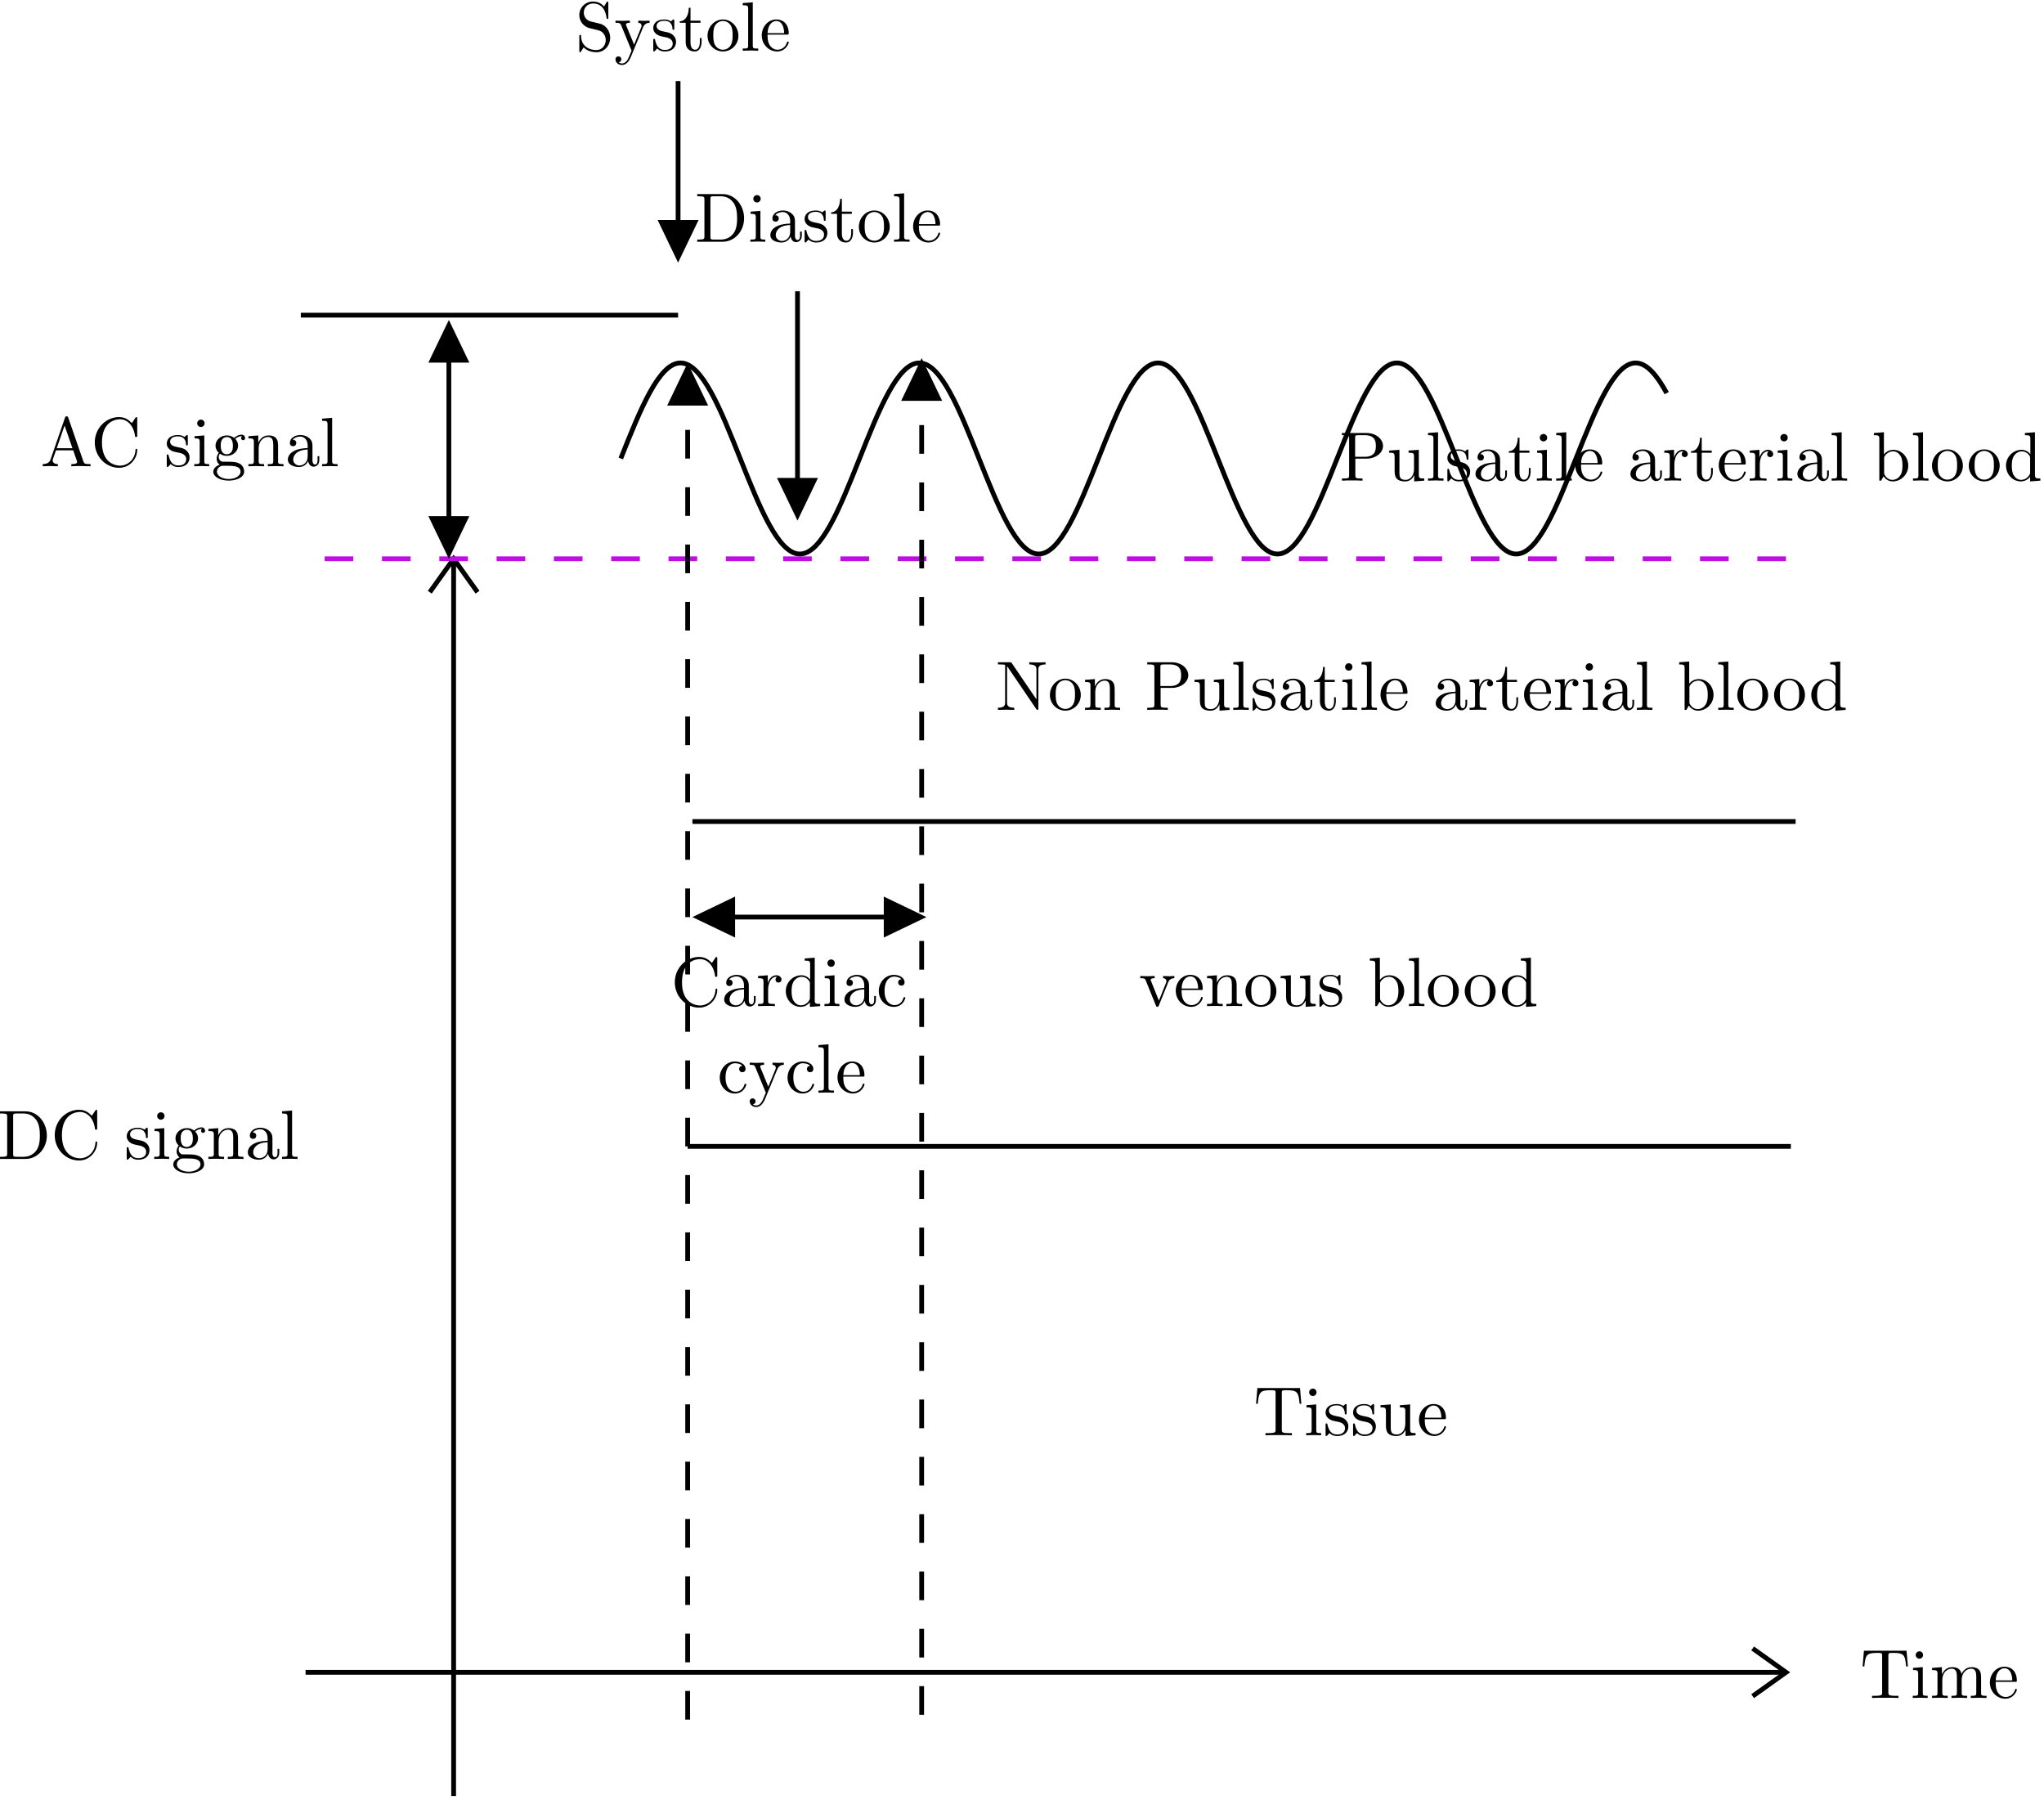 <?xml version='1.0' encoding='UTF-8'?>
<!-- This file was generated by dvisvgm 3.4.3 -->
<svg xmlns="http://www.w3.org/2000/svg" xmlns:xlink="http://www.w3.org/1999/xlink" width="535" height="471" viewBox="1873.9 1498.905 319.801 281.544">
<defs>
<path id='g0-65' d='m4.342-7.593c-.055-.142-.076-.218-.251-.218s-.207 .065-.262 .218l-2.258 6.524c-.196 .556-.633 .72-1.222 .731v.338c.251-.011 .72-.033 1.113-.033c.338 0 .905 .022 1.255 .033v-.338c-.545 0-.818-.273-.818-.556c0-.033 .011-.142 .022-.164l.502-1.429h2.695l.578 1.669c.011 .044 .033 .109 .033 .153c0 .327-.611 .327-.905 .327v.338c.393-.033 1.156-.033 1.571-.033c.469 0 .971 .011 1.429 .033v-.338h-.196c-.655 0-.807-.076-.927-.436l-2.356-6.818zm-.578 1.222l1.233 3.545h-2.455l1.222-3.545z'/>
<path id='g0-67' d='m.611-3.731c0 2.258 1.767 3.971 3.796 3.971c1.778 0 2.847-1.516 2.847-2.782c0-.109 0-.185-.142-.185c-.12 0-.12 .065-.131 .175c-.087 1.56-1.255 2.455-2.444 2.455c-.665 0-2.804-.371-2.804-3.622c0-3.262 2.127-3.633 2.793-3.633c1.189 0 2.16 .993 2.378 2.585c.022 .153 .022 .185 .175 .185c.175 0 .175-.033 .175-.262v-2.585c0-.185 0-.262-.12-.262c-.044 0-.087 0-.175 .131l-.545 .807c-.404-.393-.96-.938-2.007-.938c-2.04 0-3.796 1.735-3.796 3.96z'/>
<path id='g0-68' d='m.382-7.451v.338h.262c.84 0 .862 .12 .862 .513v5.749c0 .393-.022 .513-.862 .513h-.262v.338h3.993c1.833 0 3.338-1.615 3.338-3.665c0-2.073-1.473-3.785-3.338-3.785h-3.993zm2.596 7.113c-.513 0-.535-.076-.535-.436v-5.902c0-.36 .022-.436 .535-.436h1.091c.676 0 1.429 .24 1.985 1.015c.469 .644 .567 1.582 .567 2.433c0 1.211-.207 1.865-.6 2.4c-.218 .295-.84 .927-1.942 .927h-1.102z'/>
<path id='g0-78' d='m2.531-7.309c-.098-.131-.109-.142-.316-.142h-1.855v.338h.316c.164 0 .382 .011 .545 .022c.251 .033 .262 .044 .262 .251v5.695c0 .295 0 .807-1.124 .807v.338c.382-.011 .916-.033 1.276-.033s.895 .022 1.276 .033v-.338c-1.124 0-1.124-.513-1.124-.807v-5.673c.055 .055 .065 .065 .109 .131l4.451 6.545c.098 .131 .109 .142 .185 .142c.153 0 .153-.076 .153-.284v-6.022c0-.295 0-.807 1.124-.807v-.338c-.382 .011-.916 .033-1.276 .033s-.895-.022-1.276-.033v.338c1.124 0 1.124 .513 1.124 .807v4.658l-3.851-5.662z'/>
<path id='g0-80' d='m2.476-3.447h1.844c1.309 0 2.487-.884 2.487-1.975c0-1.069-1.08-2.029-2.575-2.029h-3.851v.338h.262c.84 0 .862 .12 .862 .513v5.749c0 .393-.022 .513-.862 .513h-.262v.338c.382-.033 1.189-.033 1.604-.033s1.233 0 1.615 .033v-.338h-.262c-.84 0-.862-.12-.862-.513v-2.596zm-.033-.284v-2.945c0-.36 .022-.436 .535-.436h.971c1.735 0 1.735 1.156 1.735 1.691c0 .513 0 1.691-1.735 1.691h-1.505z'/>
<path id='g0-83' d='m3.807-4.233l-1.396-.338c-.676-.164-1.102-.753-1.102-1.385c0-.764 .589-1.429 1.44-1.429c1.822 0 2.062 1.789 2.127 2.28c.011 .065 .011 .131 .131 .131c.142 0 .142-.055 .142-.262v-2.193c0-.185 0-.262-.12-.262c-.076 0-.087 .011-.164 .142l-.382 .622c-.327-.316-.775-.764-1.745-.764c-1.211 0-2.127 .96-2.127 2.116c0 .905 .578 1.702 1.429 1.996c.12 .044 .676 .175 1.44 .36c.295 .076 .622 .153 .927 .556c.229 .284 .338 .644 .338 1.004c0 .775-.545 1.56-1.462 1.56c-.316 0-1.145-.055-1.724-.589c-.633-.589-.665-1.287-.676-1.68c-.011-.109-.098-.109-.131-.109c-.142 0-.142 .076-.142 .273v2.182c0 .185 0 .262 .12 .262c.076 0 .087-.022 .164-.142c0-.011 .033-.044 .393-.622c.338 .371 1.036 .764 2.007 .764c1.276 0 2.149-1.069 2.149-2.269c0-1.091-.72-1.985-1.636-2.204z'/>
<path id='g0-84' d='m7.265-7.385h-6.665l-.207 2.455h.273c.153-1.756 .316-2.116 1.964-2.116c.196 0 .48 0 .589 .022c.229 .044 .229 .164 .229 .415v5.749c0 .371 0 .524-1.145 .524h-.436v.338c.447-.033 1.56-.033 2.062-.033s1.625 0 2.073 .033v-.338h-.436c-1.145 0-1.145-.153-1.145-.524v-5.749c0-.218 0-.371 .196-.415c.12-.022 .415-.022 .622-.022c1.647 0 1.811 .36 1.964 2.116h.273l-.207-2.455z'/>
<path id='g0-97' d='m3.633-.829c.044 .436 .338 .895 .851 .895c.229 0 .895-.153 .895-1.036v-.611h-.273v.611c0 .633-.273 .698-.393 .698c-.36 0-.404-.491-.404-.545v-2.182c0-.458 0-.884-.393-1.287c-.425-.425-.971-.6-1.495-.6c-.895 0-1.647 .513-1.647 1.233c0 .327 .218 .513 .502 .513c.305 0 .502-.218 .502-.502c0-.131-.055-.491-.556-.502c.295-.382 .829-.502 1.178-.502c.535 0 1.156 .425 1.156 1.396v.404c-.556 .033-1.32 .065-2.007 .393c-.818 .371-1.091 .938-1.091 1.418c0 .884 1.058 1.156 1.745 1.156c.72 0 1.222-.436 1.429-.949zm-.076-1.789v1.091c0 1.036-.785 1.407-1.276 1.407c-.535 0-.982-.382-.982-.927c0-.6 .458-1.505 2.258-1.571z'/>
<path id='g0-98' d='m1.876-4.113v-3.458l-1.571 .12v.338c.764 0 .851 .076 .851 .611v6.502h.273c.011-.011 .098-.164 .393-.676c.164 .251 .622 .796 1.429 .796c1.298 0 2.433-1.069 2.433-2.476c0-1.385-1.069-2.465-2.313-2.465c-.851 0-1.32 .513-1.495 .709zm.033 2.869v-2.247c0-.207 0-.218 .12-.393c.425-.611 1.025-.698 1.287-.698c.491 0 .884 .284 1.145 .698c.284 .447 .316 1.069 .316 1.516c0 .404-.022 1.058-.338 1.549c-.229 .338-.644 .698-1.233 .698c-.491 0-.884-.262-1.145-.665c-.153-.229-.153-.262-.153-.458z'/>
<path id='g0-99' d='m1.276-2.378c0-1.778 .895-2.236 1.473-2.236c.098 0 .785 .011 1.167 .404c-.447 .033-.513 .36-.513 .502c0 .284 .196 .502 .502 .502c.284 0 .502-.185 .502-.513c0-.742-.829-1.167-1.669-1.167c-1.364 0-2.367 1.178-2.367 2.531c0 1.396 1.08 2.476 2.345 2.476c1.462 0 1.811-1.309 1.811-1.418s-.109-.109-.142-.109c-.098 0-.12 .044-.142 .109c-.316 1.015-1.025 1.145-1.429 1.145c-.578 0-1.538-.469-1.538-2.225z'/>
<path id='g0-100' d='m4.145-.6v.72l1.604-.12v-.338c-.764 0-.851-.076-.851-.611v-6.622l-1.571 .12v.338c.764 0 .851 .076 .851 .611v2.356c-.316-.393-.785-.676-1.375-.676c-1.287 0-2.433 1.069-2.433 2.476c0 1.385 1.069 2.465 2.313 2.465c.698 0 1.189-.371 1.462-.72zm0-2.924v2.236c0 .196 0 .218-.12 .404c-.327 .524-.818 .764-1.287 .764c-.491 0-.884-.284-1.145-.698c-.284-.447-.316-1.069-.316-1.516c0-.404 .022-1.058 .338-1.549c.229-.338 .644-.698 1.233-.698c.382 0 .84 .164 1.178 .655c.12 .185 .12 .207 .12 .404z'/>
<path id='g0-101' d='m1.222-2.749c.065-1.625 .982-1.898 1.353-1.898c1.124 0 1.233 1.473 1.233 1.898h-2.585zm-.011 .229h3.044c.24 0 .273 0 .273-.229c0-1.08-.589-2.138-1.953-2.138c-1.265 0-2.269 1.124-2.269 2.487c0 1.462 1.145 2.52 2.4 2.52c1.331 0 1.822-1.211 1.822-1.418c0-.109-.087-.131-.142-.131c-.098 0-.12 .065-.142 .153c-.382 1.124-1.364 1.124-1.473 1.124c-.545 0-.982-.327-1.233-.731c-.327-.524-.327-1.244-.327-1.636z'/>
<path id='g0-103' d='m2.422-1.876c-.949 0-.949-1.091-.949-1.342c0-.295 .011-.644 .175-.916c.087-.131 .338-.436 .775-.436c.949 0 .949 1.091 .949 1.342c0 .295-.011 .644-.175 .916c-.087 .131-.338 .436-.775 .436zm-1.265 .425c0-.044 0-.295 .185-.513c.425 .305 .873 .338 1.08 .338c1.015 0 1.767-.753 1.767-1.593c0-.404-.175-.807-.447-1.058c.393-.371 .785-.425 .982-.425c.022 0 .076 0 .109 .011c-.12 .044-.175 .164-.175 .295c0 .185 .142 .316 .316 .316c.109 0 .316-.076 .316-.327c0-.185-.131-.535-.556-.535c-.218 0-.698 .065-1.156 .513c-.458-.36-.916-.393-1.156-.393c-1.015 0-1.767 .753-1.767 1.593c0 .48 .24 .895 .513 1.124c-.142 .164-.338 .524-.338 .905c0 .338 .142 .753 .48 .971c-.655 .185-1.004 .655-1.004 1.091c0 .785 1.08 1.385 2.411 1.385c1.287 0 2.422-.556 2.422-1.407c0-.382-.153-.938-.709-1.244c-.578-.305-1.211-.305-1.876-.305c-.273 0-.742 0-.818-.011c-.349-.044-.578-.382-.578-.731zm1.571 3.447c-1.102 0-1.855-.556-1.855-1.135c0-.502 .415-.905 .895-.938h.644c.938 0 2.16 0 2.16 .938c0 .589-.775 1.135-1.844 1.135z'/>
<path id='g0-105' d='m1.931-4.822l-1.527 .12v.338c.709 0 .807 .065 .807 .6v2.935c0 .491-.12 .491-.851 .491v.338c.349-.011 .938-.033 1.2-.033c.382 0 .764 .022 1.135 .033v-.338c-.72 0-.764-.055-.764-.48v-4.004zm.044-1.898c0-.349-.273-.578-.578-.578c-.338 0-.578 .295-.578 .578c0 .295 .24 .578 .578 .578c.305 0 .578-.229 .578-.578z'/>
<path id='g0-108' d='m1.931-7.571l-1.571 .12v.338c.764 0 .851 .076 .851 .611v5.673c0 .491-.12 .491-.851 .491v.338c.36-.011 .938-.033 1.211-.033s.807 .022 1.211 .033v-.338c-.731 0-.851 0-.851-.491v-6.742z'/>
<path id='g0-109' d='m1.2-3.753v2.924c0 .491-.12 .491-.851 .491v.338c.382-.011 .938-.033 1.233-.033c.284 0 .851 .022 1.222 .033v-.338c-.731 0-.851 0-.851-.491v-2.007c0-1.135 .775-1.745 1.473-1.745c.687 0 .807 .589 .807 1.211v2.542c0 .491-.12 .491-.851 .491v.338c.382-.011 .938-.033 1.233-.033c.284 0 .851 .022 1.222 .033v-.338c-.731 0-.851 0-.851-.491v-2.007c0-1.135 .775-1.745 1.473-1.745c.687 0 .807 .589 .807 1.211v2.542c0 .491-.12 .491-.851 .491v.338c.382-.011 .938-.033 1.233-.033c.284 0 .851 .022 1.222 .033v-.338c-.567 0-.84 0-.851-.327v-2.084c0-.938 0-1.276-.338-1.669c-.153-.185-.513-.404-1.145-.404c-.916 0-1.396 .655-1.582 1.069c-.153-.949-.96-1.069-1.451-1.069c-.796 0-1.309 .469-1.615 1.145v-1.145l-1.538 .12v.338c.764 0 .851 .076 .851 .611z'/>
<path id='g0-110' d='m1.2-3.753v2.924c0 .491-.12 .491-.851 .491v.338c.382-.011 .938-.033 1.233-.033c.284 0 .851 .022 1.222 .033v-.338c-.731 0-.851 0-.851-.491v-2.007c0-1.135 .775-1.745 1.473-1.745c.687 0 .807 .589 .807 1.211v2.542c0 .491-.12 .491-.851 .491v.338c.382-.011 .938-.033 1.233-.033c.284 0 .851 .022 1.222 .033v-.338c-.567 0-.84 0-.851-.327v-2.084c0-.938 0-1.276-.338-1.669c-.153-.185-.513-.404-1.145-.404c-.796 0-1.309 .469-1.615 1.145v-1.145l-1.538 .12v.338c.764 0 .851 .076 .851 .611z'/>
<path id='g0-111' d='m5.138-2.335c0-1.396-1.091-2.553-2.411-2.553c-1.364 0-2.422 1.189-2.422 2.553c0 1.407 1.135 2.455 2.411 2.455c1.32 0 2.422-1.069 2.422-2.455zm-2.411 2.182c-.469 0-.949-.229-1.244-.731c-.273-.48-.273-1.145-.273-1.538c0-.425 0-1.015 .262-1.495c.295-.502 .807-.731 1.244-.731c.48 0 .949 .24 1.233 .709s.284 1.102 .284 1.516c0 .393 0 .982-.24 1.462c-.24 .491-.72 .807-1.265 .807z'/>
<path id='g0-114' d='m1.822-3.622v-1.2l-1.516 .12v.338c.764 0 .851 .076 .851 .611v2.924c0 .491-.12 .491-.851 .491v.338c.425-.011 .938-.033 1.244-.033c.436 0 .949 0 1.385 .033v-.338h-.229c-.807 0-.829-.12-.829-.513v-1.68c0-1.08 .458-2.051 1.287-2.051c.076 0 .098 0 .12 .011c-.033 .011-.251 .142-.251 .425c0 .305 .229 .469 .469 .469c.196 0 .469-.131 .469-.48s-.338-.665-.807-.665c-.796 0-1.189 .731-1.342 1.2z'/>
<path id='g0-115' d='m2.269-2.116c.24 .044 1.135 .218 1.135 1.004c0 .556-.382 .993-1.233 .993c-.916 0-1.309-.622-1.516-1.549c-.033-.142-.044-.185-.153-.185c-.142 0-.142 .076-.142 .273v1.44c0 .185 0 .262 .12 .262c.055 0 .065-.011 .273-.218c.022-.022 .022-.044 .218-.251c.48 .458 .971 .469 1.2 .469c1.255 0 1.756-.731 1.756-1.516c0-.578-.327-.905-.458-1.036c-.36-.349-.785-.436-1.244-.524c-.611-.12-1.342-.262-1.342-.895c0-.382 .284-.829 1.222-.829c1.2 0 1.255 .982 1.276 1.32c.011 .098 .109 .098 .131 .098c.142 0 .142-.055 .142-.262v-1.102c0-.185 0-.262-.12-.262c-.055 0-.076 0-.218 .131c-.033 .044-.142 .142-.185 .175c-.415-.305-.862-.305-1.025-.305c-1.331 0-1.745 .731-1.745 1.342c0 .382 .175 .687 .469 .927c.349 .284 .655 .349 1.44 .502z'/>
<path id='g0-116' d='m1.887-4.364h1.56v-.338h-1.56v-2.007h-.273c-.011 .895-.338 2.062-1.407 2.105v.24h.927v3.011c0 1.342 1.015 1.473 1.407 1.473c.775 0 1.08-.775 1.08-1.473v-.622h-.273v.6c0 .807-.327 1.222-.731 1.222c-.731 0-.731-.993-.731-1.178v-3.033z'/>
<path id='g0-117' d='m4.265-.862v.982l1.571-.12v-.338c-.764 0-.851-.076-.851-.611v-3.873l-1.604 .12v.338c.764 0 .851 .076 .851 .611v1.942c0 .949-.524 1.691-1.32 1.691c-.916 0-.96-.513-.96-1.08v-3.622l-1.604 .12v.338c.851 0 .851 .033 .851 1.004v1.636c0 .851 0 1.844 1.658 1.844c.611 0 1.091-.305 1.407-.982z'/>
<path id='g0-118' d='m4.538-3.633c.098-.251 .284-.72 1.004-.731v-.338c-.251 .022-.567 .033-.818 .033c-.262 0-.764-.022-.949-.033v.338c.404 .011 .524 .262 .524 .469c0 .098-.022 .142-.065 .262l-1.113 2.782l-1.222-3.044c-.065-.142-.065-.164-.065-.185c0-.284 .425-.284 .622-.284v-.338c-.327 .011-.938 .033-1.189 .033c-.295 0-.731-.011-1.058-.033v.338c.687 0 .731 .065 .873 .404l1.571 3.873c.065 .153 .087 .207 .229 .207s.185-.098 .229-.207l1.429-3.545z'/>
<path id='g0-121' d='m4.527-3.665c.284-.687 .84-.698 1.015-.698v-.338c-.251 .022-.567 .033-.818 .033c-.196 0-.709-.022-.949-.033v.338c.338 .011 .513 .196 .513 .469c0 .109-.011 .131-.065 .262l-1.102 2.684l-1.211-2.935c-.044-.109-.065-.153-.065-.196c0-.284 .404-.284 .611-.284v-.338c-.284 .011-1.004 .033-1.189 .033c-.295 0-.731-.011-1.058-.033v.338c.524 0 .731 0 .884 .382l1.636 3.982c-.055 .142-.207 .502-.273 .644c-.24 .6-.545 1.353-1.244 1.353c-.055 0-.305 0-.513-.196c.338-.044 .425-.284 .425-.458c0-.284-.207-.458-.458-.458c-.218 0-.458 .142-.458 .469c0 .491 .458 .884 1.004 .884c.687 0 1.135-.622 1.396-1.244l1.92-4.658z'/>
</defs>
<g id='page1'>
<!--start 1872.019782 1492.700226 -->
<path d='m1921.711 1760.484h231.637m-208.473-174.175v193.527m203.242-23.086l5.231 3.734l-5.231 3.735m-206.976-172.68l3.734-5.23l3.738 5.23' stroke='#000' fill='none' stroke-width='.747'/>
<path d='m1924.699 1586.309h230.891' stroke='#bd10e0' fill='none' stroke-width='.747' stroke-dasharray='4.483 4.483'/>
<path d='m1981.488 1767.883v-209.965' stroke='#000' fill='none' stroke-width='.747' stroke-miterlimit='10' stroke-dasharray='4.483 4.483'/>
<path d='m1984.695 1562.348l-3.207-6.672l-3.207 6.672z'/>
<path d='m1984.695 1562.348l-3.207-6.672l-3.207 6.672z' stroke='#000' fill='none' stroke-width='.08' stroke-miterlimit='10' stroke-opacity='0'/>
<path d='m1944.129 1551.191v32.879' stroke='#000' fill='none' stroke-width='.747' stroke-miterlimit='10'/>
<path d='m1940.922 1579.637l3.207 6.672l3.203-6.672z'/>
<path d='m1940.922 1579.637l3.207 6.672l3.203-6.672z' stroke='#000' fill='none' stroke-width='.08' stroke-miterlimit='10' stroke-opacity='0'/>
<path d='m1947.332 1555.621l-3.203-6.672l-3.207 6.672z'/>
<path d='m1947.332 1555.621l-3.203-6.672l-3.207 6.672z' stroke='#000' fill='none' stroke-width='.08' stroke-miterlimit='10' stroke-opacity='0'/>
<path d='m1920.965 1548.203h59.027' stroke='#000' fill='none' stroke-width='.747' stroke-miterlimit='10'/>
<path d='m1971.027 1570.617c3.051-7.656 5.965-14.941 9.34-14.941c3.379 0 6.293 7.285 9.34 14.941c3.051 7.66 5.965 14.946 9.34 14.946c3.379 0 6.293-7.286 9.34-14.946c3.051-7.656 5.965-14.941 9.34-14.941c3.378 0 6.293 7.285 9.339 14.941c3.051 7.66 5.965 14.946 9.344 14.946c3.375 0 6.289-7.286 9.34-14.946c3.047-7.656 5.961-14.941 9.34-14.941c3.375 0 6.289 7.285 9.34 14.941c3.047 7.66 5.961 14.946 9.34 14.946c3.375 0 6.289-7.286 9.339-14.946c3.047-7.656 5.961-14.941 9.34-14.941s6.293 7.285 9.34 14.941c3.047 7.66 5.961 14.946 9.34 14.946s6.293-7.286 9.34-14.946c3.051-7.656 5.965-14.941 9.34-14.941c1.711 0 3.304 1.867 4.859 4.715' stroke='#000' fill='none' stroke-width='.747' stroke-miterlimit='10'/>
<path d='m1979.992 1511.59v26.152' stroke='#000' fill='none' stroke-width='.747' stroke-miterlimit='10'/>
<path d='m1976.789 1533.313l3.203 6.671l3.207-6.671z'/>
<path d='m1976.789 1533.313l3.203 6.671l3.207-6.671z' stroke='#000' fill='none' stroke-width='.08' stroke-miterlimit='10' stroke-opacity='0'/>
<path d='m1998.676 1544.465v33.625' stroke='#000' fill='none' stroke-width='.747' stroke-miterlimit='10'/>
<path d='m1995.469 1573.66l3.207 6.672l3.203-6.672z'/>
<path d='m1995.469 1573.66l3.207 6.672l3.203-6.672z' stroke='#000' fill='none' stroke-width='.08' stroke-miterlimit='10' stroke-opacity='0'/>
<path d='m1982.234 1627.406h172.606' stroke='#000' fill='none' stroke-width='.747' stroke-miterlimit='10'/>
<path d='m1981.488 1678.219h172.606' stroke='#000' fill='none' stroke-width='.747' stroke-miterlimit='10'/>
<path d='m2018.102 1767.133v-209.965' stroke='#000' fill='none' stroke-width='.747' stroke-miterlimit='10' stroke-dasharray='4.483 4.483'/>
<path d='m2021.309 1561.602l-3.207-6.676l-3.207 6.676z'/>
<path d='m2021.309 1561.602l-3.207-6.676l-3.207 6.676z' stroke='#000' fill='none' stroke-width='.08' stroke-miterlimit='10' stroke-opacity='0'/>
<path d='m1984.477 1642.352h32.128' stroke='#000' fill='none' stroke-width='.747' stroke-miterlimit='10'/>
<path d='m2012.176 1645.555l6.672-3.203l-6.672-3.207z'/>
<path d='m2012.176 1645.555l6.672-3.203l-6.672-3.207z' stroke='#000' fill='none' stroke-width='.08' stroke-miterlimit='10' stroke-opacity='0'/>
<path d='m1988.91 1639.145l-6.676 3.207l6.676 3.203z'/>
<path d='m1988.91 1639.145l-6.676 3.207l6.676 3.203z' stroke='#000' fill='none' stroke-width='.08' stroke-miterlimit='10' stroke-opacity='0'/>
<g transform='matrix(1 0 0 1 55.67 278.44)'>
<use x='1817.848' y='1401.746' xlink:href='#g0-68'/>
<use x='1826.181' y='1401.746' xlink:href='#g0-67'/>
<use x='1837.696' y='1401.746' xlink:href='#g0-115'/>
<use x='1841.999' y='1401.746' xlink:href='#g0-105'/>
<use x='1845.03' y='1401.746' xlink:href='#g0-103'/>
<use x='1850.484' y='1401.746' xlink:href='#g0-110'/>
<use x='1856.545' y='1401.746' xlink:href='#g0-97'/>
<use x='1862' y='1401.746' xlink:href='#g0-108'/>
</g>
<g transform='matrix(1 0 0 1 62.39 170.09)'>
<use x='1817.848' y='1401.746' xlink:href='#g0-65'/>
<use x='1825.727' y='1401.746' xlink:href='#g0-67'/>
<use x='1837.242' y='1401.746' xlink:href='#g0-115'/>
<use x='1841.545' y='1401.746' xlink:href='#g0-105'/>
<use x='1844.575' y='1401.746' xlink:href='#g0-103'/>
<use x='1850.03' y='1401.746' xlink:href='#g0-110'/>
<use x='1856.09' y='1401.746' xlink:href='#g0-97'/>
<use x='1861.545' y='1401.746' xlink:href='#g0-108'/>
</g>
<g transform='matrix(1 0 0 1 146.08 105.09)'>
<use x='1817.848' y='1401.746' xlink:href='#g0-83'/>
<use x='1823.909' y='1401.746' xlink:href='#g0-121'/>
<use x='1829.666' y='1401.746' xlink:href='#g0-115'/>
<use x='1833.969' y='1401.746' xlink:href='#g0-116'/>
<use x='1838.212' y='1401.746' xlink:href='#g0-111'/>
<use x='1843.666' y='1401.746' xlink:href='#g0-108'/>
<use x='1846.697' y='1401.746' xlink:href='#g0-101'/>
</g>
<g transform='matrix(1 0 0 1 164.76 134.97)'>
<use x='1817.848' y='1401.746' xlink:href='#g0-68'/>
<use x='1826.181' y='1401.746' xlink:href='#g0-105'/>
<use x='1829.212' y='1401.746' xlink:href='#g0-97'/>
<use x='1834.666' y='1401.746' xlink:href='#g0-115'/>
<use x='1838.969' y='1401.746' xlink:href='#g0-116'/>
<use x='1843.212' y='1401.746' xlink:href='#g0-111'/>
<use x='1848.666' y='1401.746' xlink:href='#g0-108'/>
<use x='1851.697' y='1401.746' xlink:href='#g0-101'/>
</g>
<g transform='matrix(1 0 0 1 265.63 172.34)'>
<use x='1817.848' y='1401.746' xlink:href='#g0-80'/>
<use x='1825.272' y='1401.746' xlink:href='#g0-117'/>
<use x='1831.333' y='1401.746' xlink:href='#g0-108'/>
<use x='1834.363' y='1401.746' xlink:href='#g0-115'/>
<use x='1838.666' y='1401.746' xlink:href='#g0-97'/>
<use x='1844.121' y='1401.746' xlink:href='#g0-116'/>
<use x='1848.363' y='1401.746' xlink:href='#g0-105'/>
<use x='1851.393' y='1401.746' xlink:href='#g0-108'/>
<use x='1854.424' y='1401.746' xlink:href='#g0-101'/>
<use x='1862.909' y='1401.746' xlink:href='#g0-97'/>
<use x='1868.363' y='1401.746' xlink:href='#g0-114'/>
<use x='1872.636' y='1401.746' xlink:href='#g0-116'/>
<use x='1876.878' y='1401.746' xlink:href='#g0-101'/>
<use x='1881.727' y='1401.746' xlink:href='#g0-114'/>
<use x='1886' y='1401.746' xlink:href='#g0-105'/>
<use x='1889.03' y='1401.746' xlink:href='#g0-97'/>
<use x='1894.485' y='1401.746' xlink:href='#g0-108'/>
<use x='1901.151' y='1401.746' xlink:href='#g0-98'/>
<use x='1907.212' y='1401.746' xlink:href='#g0-108'/>
<use x='1910.242' y='1401.746' xlink:href='#g0-111'/>
<use x='1916' y='1401.746' xlink:href='#g0-111'/>
<use x='1921.757' y='1401.746' xlink:href='#g0-100'/>
</g>
<g transform='matrix(1 0 0 1 211.83 208.2)'>
<use x='1817.848' y='1401.746' xlink:href='#g0-78'/>
<use x='1826.03' y='1401.746' xlink:href='#g0-111'/>
<use x='1831.484' y='1401.746' xlink:href='#g0-110'/>
<use x='1841.181' y='1401.746' xlink:href='#g0-80'/>
<use x='1848.606' y='1401.746' xlink:href='#g0-117'/>
<use x='1854.666' y='1401.746' xlink:href='#g0-108'/>
<use x='1857.697' y='1401.746' xlink:href='#g0-115'/>
<use x='1862' y='1401.746' xlink:href='#g0-97'/>
<use x='1867.454' y='1401.746' xlink:href='#g0-116'/>
<use x='1871.697' y='1401.746' xlink:href='#g0-105'/>
<use x='1874.727' y='1401.746' xlink:href='#g0-108'/>
<use x='1877.757' y='1401.746' xlink:href='#g0-101'/>
<use x='1886.242' y='1401.746' xlink:href='#g0-97'/>
<use x='1891.697' y='1401.746' xlink:href='#g0-114'/>
<use x='1895.969' y='1401.746' xlink:href='#g0-116'/>
<use x='1900.212' y='1401.746' xlink:href='#g0-101'/>
<use x='1905.06' y='1401.746' xlink:href='#g0-114'/>
<use x='1909.333' y='1401.746' xlink:href='#g0-105'/>
<use x='1912.363' y='1401.746' xlink:href='#g0-97'/>
<use x='1917.818' y='1401.746' xlink:href='#g0-108'/>
<use x='1924.485' y='1401.746' xlink:href='#g0-98'/>
<use x='1930.545' y='1401.746' xlink:href='#g0-108'/>
<use x='1933.575' y='1401.746' xlink:href='#g0-111'/>
<use x='1939.333' y='1401.746' xlink:href='#g0-111'/>
<use x='1945.091' y='1401.746' xlink:href='#g0-100'/>
</g>
<g transform='matrix(1 0 0 1 234.25 254.53)'>
<use x='1817.848' y='1401.746' xlink:href='#g0-118'/>
<use x='1823.302' y='1401.746' xlink:href='#g0-101'/>
<use x='1828.151' y='1401.746' xlink:href='#g0-110'/>
<use x='1834.212' y='1401.746' xlink:href='#g0-111'/>
<use x='1839.666' y='1401.746' xlink:href='#g0-117'/>
<use x='1845.727' y='1401.746' xlink:href='#g0-115'/>
<use x='1853.666' y='1401.746' xlink:href='#g0-98'/>
<use x='1859.727' y='1401.746' xlink:href='#g0-108'/>
<use x='1862.757' y='1401.746' xlink:href='#g0-111'/>
<use x='1868.515' y='1401.746' xlink:href='#g0-111'/>
<use x='1874.272' y='1401.746' xlink:href='#g0-100'/>
</g>
<g transform='matrix(1 0 0 1 252.18 321.66)'>
<use x='1817.848' y='1401.746' xlink:href='#g0-84'/>
<use x='1825.727' y='1401.746' xlink:href='#g0-105'/>
<use x='1828.757' y='1401.746' xlink:href='#g0-115'/>
<use x='1833.06' y='1401.746' xlink:href='#g0-115'/>
<use x='1837.363' y='1401.746' xlink:href='#g0-117'/>
<use x='1843.424' y='1401.746' xlink:href='#g0-101'/>
</g>
<g transform='matrix(1 0 0 1 161.02 268.08)'>
<use x='1817.848' y='1388.197' xlink:href='#g0-67'/>
<use x='1825.727' y='1388.197' xlink:href='#g0-97'/>
<use x='1831.181' y='1388.197' xlink:href='#g0-114'/>
<use x='1835.454' y='1388.197' xlink:href='#g0-100'/>
<use x='1841.515' y='1388.197' xlink:href='#g0-105'/>
<use x='1844.545' y='1388.197' xlink:href='#g0-97'/>
<use x='1850' y='1388.197' xlink:href='#g0-99'/>
<use x='1825.121' y='1401.746' xlink:href='#g0-99'/>
<use x='1829.969' y='1401.746' xlink:href='#g0-121'/>
<use x='1835.727' y='1401.746' xlink:href='#g0-99'/>
<use x='1840.575' y='1401.746' xlink:href='#g0-108'/>
<use x='1843.606' y='1401.746' xlink:href='#g0-101'/>
</g>
<g transform='matrix(1 0 0 1 347.08 362.75)'>
<use x='1817.848' y='1401.746' xlink:href='#g0-84'/>
<use x='1825.727' y='1401.746' xlink:href='#g0-105'/>
<use x='1828.757' y='1401.746' xlink:href='#g0-109'/>
<use x='1837.848' y='1401.746' xlink:href='#g0-101'/>
</g>
</g>
<script type="text/ecmascript">if(window.parent.postMessage)window.parent.postMessage("176.625|401.25|353.25|"+window.location,"*");</script>
</svg>